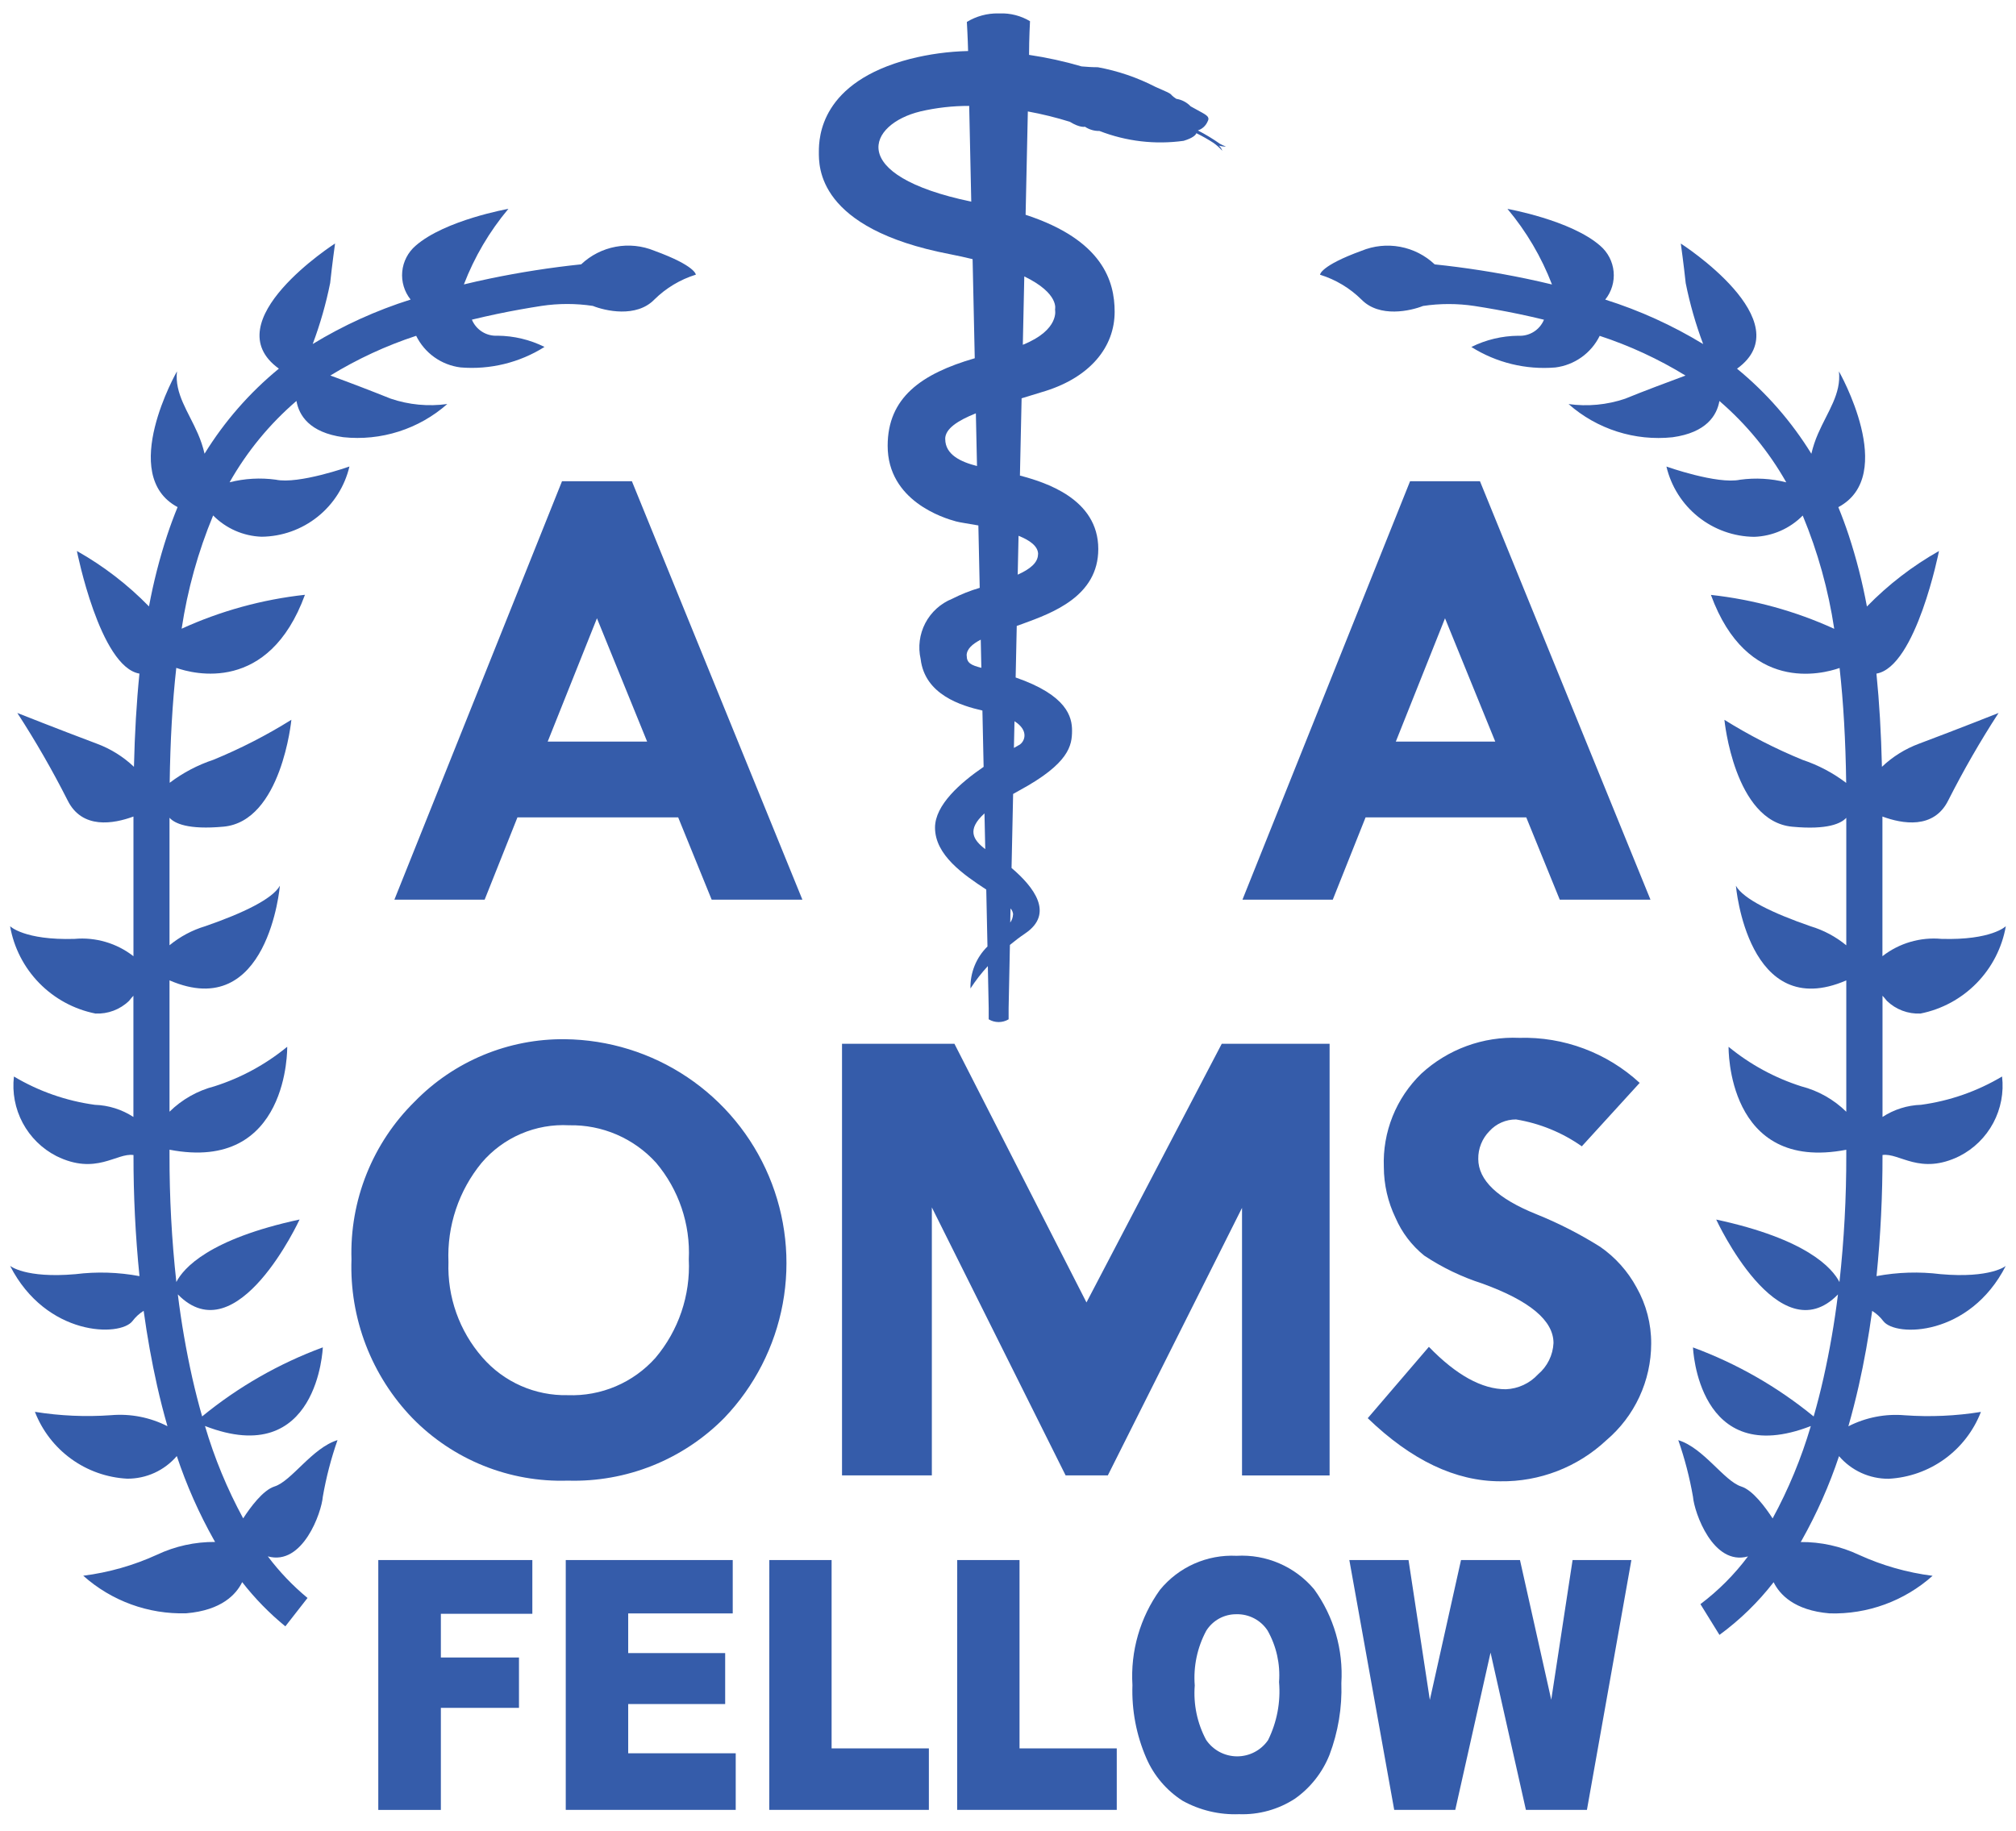 <svg width="120" height="109" viewBox="0 0 120 109" fill="none" xmlns="http://www.w3.org/2000/svg">
<g clip-path="url(#clip0_200_143)">
<path fill-rule="evenodd" clip-rule="evenodd" d="M72.977 8.725C72.855 8.681 72.736 8.628 72.622 8.565C72.2 8.268 71.759 8.001 71.301 7.765C71.429 7.723 71.547 7.655 71.647 7.564C71.746 7.473 71.825 7.363 71.879 7.239C72.005 7.015 71.907 6.903 71.557 6.708C71.207 6.513 70.872 6.331 70.872 6.331C70.644 6.092 70.345 5.935 70.019 5.884C69.446 5.507 70.103 5.744 68.775 5.171C67.697 4.616 66.543 4.222 65.35 4.003C65.023 4.003 64.67 3.98 64.383 3.954C63.357 3.653 62.311 3.424 61.253 3.267C61.253 2.28 61.31 1.262 61.31 1.262C60.767 0.937 60.142 0.776 59.51 0.799H59.431C58.769 0.786 58.117 0.962 57.551 1.306C57.551 1.306 57.608 2.296 57.625 3.038C56.459 3.065 55.299 3.223 54.168 3.509C48.845 4.891 48.742 8.167 48.742 9.037C48.742 9.907 48.627 13.607 56.522 15.128C57.017 15.228 57.472 15.322 57.893 15.428L58.021 21.328C54.838 22.251 52.837 23.673 52.837 26.542C52.837 29.818 56.164 30.842 56.906 31.042C57.122 31.102 57.628 31.174 58.236 31.282L58.316 34.997C57.75 35.163 57.201 35.382 56.676 35.649C55.989 35.927 55.422 36.44 55.078 37.097C54.735 37.754 54.636 38.512 54.8 39.235C55.05 41.362 57.218 42.014 58.477 42.302L58.549 45.654C57.149 46.613 55.656 47.929 55.656 49.272C55.656 50.913 57.356 52.072 58.706 52.961L58.778 56.348C58.447 56.673 58.186 57.063 58.012 57.493C57.838 57.923 57.754 58.384 57.766 58.848C58.072 58.376 58.418 57.93 58.8 57.516C58.832 59.059 58.851 59.957 58.851 60.021V60.684C59.03 60.792 59.235 60.848 59.444 60.848C59.653 60.848 59.858 60.792 60.037 60.684V60.021C60.037 59.941 60.065 58.562 60.114 56.255C60.394 56.023 60.699 55.791 61.028 55.568C62.774 54.384 61.528 52.795 60.211 51.674L60.305 47.268L60.66 47.068C63.65 45.451 63.812 44.376 63.812 43.497C63.812 42.691 63.526 41.397 60.455 40.334L60.521 37.264C60.64 37.222 60.758 37.181 60.874 37.138C62.642 36.492 65.374 35.5 65.374 32.685C65.374 29.68 62.189 28.705 60.71 28.313L60.81 23.713C61.29 23.569 61.776 23.422 62.253 23.271C64.893 22.43 66.348 20.661 66.348 18.562C66.348 16.762 65.656 14.295 61.048 12.787L61.181 6.635C62.026 6.789 62.861 6.995 63.681 7.25C64.294 7.628 64.581 7.545 64.581 7.545C64.836 7.716 65.138 7.804 65.445 7.797C67.037 8.417 68.761 8.619 70.453 8.384C70.999 8.218 71.169 8.047 71.213 7.93C71.564 8.102 71.905 8.295 72.233 8.508C72.425 8.645 72.601 8.802 72.759 8.977C72.716 8.859 72.646 8.753 72.553 8.668C72.691 8.709 72.834 8.728 72.977 8.725ZM54.777 6.635C55.732 6.413 56.709 6.302 57.69 6.305L57.813 12.005C50.29 10.432 51.68 7.385 54.781 6.635H54.777ZM56.261 26.135C56.261 25.523 57.003 25.042 58.087 24.607L58.155 27.744C57.2 27.503 56.264 27.074 56.264 26.138L56.261 26.135ZM57.538 39.025C57.538 38.644 57.873 38.344 58.378 38.082L58.414 39.759C57.806 39.603 57.542 39.474 57.542 39.029L57.538 39.025ZM58.6 48.425L58.646 50.552C57.928 50.003 57.526 49.402 58.6 48.425ZM60.3 54.44C60.293 54.614 60.235 54.782 60.133 54.923L60.151 54.083C60.241 54.182 60.296 54.308 60.306 54.441L60.3 54.44ZM60.652 44.357L60.352 44.528L60.386 42.938C61.27 43.494 61 44.159 60.658 44.358L60.652 44.357ZM61.787 32.994C61.787 33.513 61.287 33.894 60.578 34.212L60.628 31.898C61.305 32.168 61.793 32.521 61.793 32.995L61.787 32.994ZM62.8 18.427C62.8 18.427 63.1 19.635 60.882 20.527L60.97 16.456C63.081 17.479 62.8 18.427 62.8 18.427Z" fill="#355CAA"/>
<path d="M20.921 74.978C20.867 73.236 21.173 71.502 21.822 69.884C22.47 68.266 23.446 66.8 24.688 65.578C25.849 64.388 27.239 63.446 28.775 62.808C30.311 62.171 31.959 61.851 33.622 61.869C36.221 61.896 38.757 62.682 40.915 64.132C43.073 65.581 44.76 67.63 45.769 70.026C46.778 72.422 47.064 75.06 46.592 77.617C46.12 80.173 44.911 82.536 43.113 84.414C41.901 85.643 40.448 86.609 38.846 87.252C37.243 87.895 35.526 88.2 33.8 88.149C32.085 88.205 30.377 87.903 28.785 87.263C27.193 86.623 25.752 85.658 24.553 84.431C23.345 83.18 22.4 81.698 21.776 80.074C21.152 78.45 20.861 76.717 20.921 74.978ZM33.877 66.993C32.896 66.939 31.916 67.112 31.013 67.499C30.11 67.886 29.308 68.476 28.671 69.224C27.307 70.883 26.603 72.988 26.694 75.134C26.62 77.213 27.341 79.242 28.71 80.809C29.34 81.536 30.123 82.115 31.003 82.504C31.883 82.893 32.838 83.083 33.8 83.061C34.779 83.097 35.754 82.917 36.656 82.533C37.557 82.149 38.362 81.571 39.015 80.84C40.393 79.207 41.102 77.113 41 74.978C41.101 72.883 40.406 70.827 39.053 69.224C38.4 68.503 37.6 67.931 36.707 67.546C35.814 67.161 34.849 66.972 33.877 66.993ZM50.12 62.14H56.811L64.671 77.54L72.724 62.14H79.143V87.84H73.93V71.91L65.943 87.836H63.429L55.467 71.881V87.836H50.12V62.14ZM97.6 64.469L94.156 68.246C92.989 67.424 91.651 66.877 90.242 66.646C89.944 66.644 89.648 66.705 89.375 66.825C89.102 66.944 88.858 67.12 88.657 67.341C88.442 67.559 88.273 67.817 88.159 68.101C88.044 68.385 87.988 68.688 87.992 68.994C87.992 70.261 89.14 71.357 91.436 72.282C92.764 72.816 94.041 73.468 95.252 74.23C96.153 74.855 96.893 75.683 97.414 76.647C97.992 77.667 98.292 78.821 98.285 79.993C98.283 81.088 98.043 82.17 97.582 83.163C97.121 84.157 96.449 85.038 95.614 85.747C93.905 87.348 91.641 88.223 89.3 88.188C86.639 88.188 84.01 86.936 81.413 84.431L85.053 80.184C86.684 81.867 88.21 82.709 89.632 82.709C89.994 82.695 90.35 82.609 90.68 82.456C91.009 82.304 91.304 82.088 91.55 81.821C91.823 81.59 92.046 81.306 92.204 80.985C92.363 80.664 92.453 80.314 92.47 79.957C92.47 78.617 91.054 77.435 88.223 76.412C87.004 76.02 85.846 75.462 84.779 74.754C84.034 74.153 83.446 73.381 83.066 72.503C82.612 71.559 82.375 70.526 82.371 69.479C82.331 68.448 82.509 67.42 82.893 66.462C83.277 65.505 83.859 64.639 84.6 63.921C85.384 63.199 86.302 62.639 87.303 62.273C88.304 61.907 89.367 61.742 90.432 61.788C93.08 61.712 95.652 62.674 97.6 64.469ZM33.453 28.65H37.613L47.762 53.563H42.362L40.368 48.663H30.8L28.847 53.563H23.475L33.453 28.65ZM35.533 36.809L32.6 44.152H38.52L35.533 36.809ZM83.933 28.65H88.093L98.243 53.563H92.843L90.849 48.663H81.284L79.331 53.563H73.955L83.933 28.65ZM86.013 36.809L83.084 44.152H89.004L86.013 36.809ZM22.517 92.878H31.687V96.078H26.242V98.678H30.892V101.678H26.242V107.755H22.517V92.878ZM33.676 92.878H43.615V96.053H37.393V98.417H43.165V101.45H37.393V104.382H43.793V107.75H33.676V92.878ZM45.793 92.878H49.5V104.088H55.29V107.75H45.79L45.793 92.878ZM56.977 92.878H60.686V104.088H66.474V107.75H56.974L56.977 92.878ZM67.407 100.324C67.284 98.302 67.862 96.299 69.044 94.653C69.592 93.981 70.29 93.448 71.082 93.095C71.874 92.743 72.738 92.581 73.604 92.624C74.476 92.574 75.347 92.728 76.149 93.075C76.951 93.421 77.66 93.949 78.222 94.618C79.392 96.236 79.965 98.21 79.843 100.203C79.892 101.661 79.651 103.114 79.135 104.479C78.717 105.525 78.006 106.428 77.088 107.079C76.099 107.726 74.933 108.05 73.752 108.007C72.58 108.052 71.417 107.776 70.391 107.207C69.436 106.595 68.685 105.712 68.234 104.671C67.639 103.301 67.357 101.816 67.407 100.324ZM71.116 100.344C71.028 101.465 71.262 102.588 71.791 103.58C71.994 103.881 72.268 104.128 72.588 104.3C72.909 104.471 73.266 104.562 73.63 104.564C73.993 104.566 74.352 104.479 74.674 104.311C74.996 104.143 75.272 103.899 75.479 103.6C76.009 102.528 76.236 101.332 76.134 100.14C76.215 99.072 75.977 98.004 75.45 97.071C75.249 96.766 74.974 96.517 74.65 96.348C74.326 96.179 73.965 96.094 73.6 96.103C73.241 96.099 72.886 96.187 72.571 96.359C72.256 96.532 71.99 96.782 71.8 97.087C71.265 98.085 71.027 99.215 71.116 100.344ZM80.318 92.878H83.841L85.109 101.204L86.965 92.878H90.475L92.336 101.193L93.606 92.878H97.106L94.46 107.751H90.828L88.723 98.387L86.623 107.751H82.989L80.318 92.878Z" fill="#355CAA"/>
<path d="M14.416 94.192C15.171 95.162 16.033 96.045 16.985 96.824L18.305 95.134C17.423 94.404 16.63 93.573 15.942 92.658C18.021 93.242 19.142 90.04 19.215 89.106C19.414 87.961 19.706 86.834 20.09 85.736C18.579 86.201 17.359 88.176 16.342 88.496C15.649 88.714 14.889 89.754 14.475 90.396C13.525 88.648 12.763 86.804 12.201 84.896C18.942 87.51 19.215 80.215 19.215 80.215C16.608 81.176 14.181 82.565 12.032 84.326C11.82 83.586 11.624 82.819 11.444 82.026C11.078 80.386 10.791 78.729 10.585 77.061C14.116 80.674 17.832 72.603 17.832 72.603C12.432 73.766 10.917 75.503 10.497 76.324C10.22 73.81 10.085 71.283 10.09 68.754V68.447C17.236 69.825 17.096 62.319 17.096 62.319C15.815 63.37 14.346 64.169 12.767 64.672C11.757 64.932 10.834 65.454 10.09 66.185V58.365C15.968 60.905 16.66 52.731 16.66 52.731C16.224 53.515 14.481 54.358 12.215 55.142C11.438 55.375 10.716 55.761 10.09 56.276V48.685C10.39 49.019 11.19 49.41 13.306 49.215C16.763 48.895 17.344 42.852 17.344 42.852C15.865 43.775 14.312 44.572 12.7 45.234C11.764 45.545 10.886 46.007 10.1 46.603C10.135 44.098 10.262 41.827 10.493 39.762C11.512 40.121 15.993 41.312 18.152 35.411C15.613 35.689 13.135 36.37 10.812 37.43C11.16 35.114 11.79 32.85 12.687 30.687C13.451 31.462 14.482 31.915 15.57 31.954C16.784 31.942 17.958 31.523 18.906 30.765C19.854 30.008 20.521 28.954 20.8 27.773C20.8 27.773 17.778 28.848 16.413 28.557C15.496 28.432 14.563 28.485 13.666 28.713C14.703 26.881 16.049 25.242 17.646 23.87C17.796 24.72 18.41 25.751 20.437 26.029C21.549 26.146 22.673 26.03 23.738 25.69C24.803 25.35 25.786 24.793 26.625 24.053C25.492 24.21 24.338 24.101 23.255 23.733C22.065 23.256 20.868 22.797 19.664 22.356C21.269 21.373 22.983 20.579 24.772 19.992C25.022 20.5 25.393 20.938 25.854 21.266C26.315 21.595 26.85 21.803 27.411 21.874C29.166 22.021 30.921 21.593 32.411 20.654C31.544 20.223 30.59 19.995 29.622 19.986C29.299 20.006 28.977 19.925 28.703 19.754C28.428 19.583 28.213 19.33 28.089 19.031C28.569 18.914 29.06 18.802 29.561 18.697C30.514 18.497 31.417 18.338 32.234 18.212C33.246 18.06 34.276 18.06 35.288 18.212C36.014 18.503 37.874 18.938 38.949 17.834C39.641 17.149 40.489 16.641 41.419 16.352C41.419 16.352 41.419 15.829 38.949 14.928C38.222 14.629 37.424 14.546 36.651 14.69C35.879 14.833 35.164 15.197 34.593 15.737C32.767 15.928 30.952 16.211 29.155 16.585C28.628 16.695 28.114 16.811 27.612 16.933C28.24 15.297 29.135 13.776 30.262 12.433C30.262 12.433 26.485 13.101 24.742 14.627C24.286 15.018 23.999 15.572 23.943 16.17C23.887 16.768 24.066 17.365 24.442 17.834C22.4 18.478 20.443 19.366 18.614 20.48C19.057 19.3 19.405 18.085 19.653 16.849C19.769 15.749 19.944 14.496 19.944 14.496C19.944 14.496 12.7 19.137 16.6 21.947C14.855 23.378 13.36 25.09 12.176 27.011C12.081 26.605 11.949 26.209 11.783 25.827C11.202 24.491 10.388 23.445 10.534 22.108C10.534 22.108 7.003 28.288 10.571 30.19C10.352 30.723 10.147 31.276 9.957 31.847C9.498 33.24 9.135 34.661 8.868 36.103C7.602 34.805 6.157 33.694 4.577 32.803C4.577 32.803 5.94 39.703 8.3 40.103C8.128 41.803 8.02 43.649 7.973 45.652C7.338 45.049 6.588 44.581 5.767 44.276C3.443 43.404 1.031 42.446 1.031 42.446C2.121 44.125 3.119 45.861 4.023 47.646C4.886 49.391 6.766 49.046 7.944 48.612V56.928C6.947 56.15 5.69 55.781 4.43 55.897C1.439 55.984 0.6 55.141 0.6 55.141C0.824 56.419 1.429 57.599 2.336 58.527C3.243 59.455 4.409 60.088 5.681 60.341C6.048 60.358 6.415 60.3 6.759 60.17C7.103 60.04 7.417 59.842 7.681 59.586C7.781 59.458 7.868 59.358 7.941 59.281V66.498C7.257 66.052 6.463 65.802 5.647 65.775C3.944 65.543 2.305 64.97 0.829 64.09C0.718 65.043 0.9 66.007 1.352 66.854C1.804 67.7 2.503 68.388 3.357 68.826C5.716 69.994 6.937 68.617 7.946 68.764C7.942 71.172 8.061 73.578 8.302 75.974C7.045 75.739 5.76 75.699 4.491 75.857C1.5 76.118 0.6 75.362 0.6 75.362C2.753 79.575 7.163 79.604 7.889 78.645C8.071 78.404 8.295 78.198 8.551 78.038C8.763 79.579 9.03 81.066 9.351 82.498C9.538 83.329 9.744 84.132 9.968 84.909C8.932 84.38 7.769 84.153 6.61 84.253C5.097 84.361 3.576 84.294 2.078 84.053C2.513 85.175 3.262 86.147 4.236 86.853C5.21 87.56 6.368 87.969 7.569 88.033C8.13 88.037 8.685 87.918 9.195 87.686C9.705 87.453 10.159 87.112 10.524 86.686C11.103 88.424 11.847 90.103 12.745 91.699L12.806 91.799C11.609 91.79 10.425 92.05 9.342 92.561C7.951 93.197 6.472 93.618 4.955 93.81C6.637 95.313 8.831 96.113 11.085 96.047C13.2 95.87 14.064 94.911 14.416 94.192ZM115.509 75.856C114.24 75.698 112.955 75.738 111.698 75.973C111.939 73.577 112.058 71.171 112.054 68.763C113.063 68.616 114.285 69.993 116.643 68.825C117.497 68.387 118.196 67.699 118.648 66.853C119.1 66.006 119.282 65.042 119.171 64.089C117.693 64.97 116.053 65.543 114.348 65.774C113.532 65.8 112.738 66.051 112.054 66.497V59.281C112.128 59.359 112.214 59.458 112.314 59.586C112.578 59.842 112.892 60.04 113.236 60.17C113.58 60.3 113.947 60.358 114.314 60.341C115.586 60.088 116.752 59.455 117.659 58.527C118.566 57.599 119.171 56.419 119.395 55.141C119.395 55.141 118.556 55.984 115.563 55.896C114.303 55.78 113.046 56.149 112.049 56.927V48.612C113.227 49.047 115.107 49.391 115.97 47.646C116.874 45.861 117.872 44.125 118.962 42.446C118.962 42.446 116.551 43.405 114.226 44.276C113.405 44.581 112.654 45.049 112.02 45.652C111.973 43.652 111.865 41.807 111.693 40.103C114.054 39.703 115.417 32.803 115.417 32.803C113.837 33.696 112.392 34.809 111.126 36.109C110.86 34.666 110.496 33.244 110.038 31.85C109.848 31.279 109.643 30.727 109.424 30.193C112.992 28.293 109.461 22.111 109.461 22.111C109.606 23.447 108.793 24.493 108.212 25.83C108.046 26.212 107.914 26.608 107.819 27.014C106.635 25.093 105.14 23.381 103.395 21.95C107.29 19.141 100.048 14.499 100.048 14.499C100.048 14.499 100.222 15.748 100.339 16.852C100.587 18.088 100.935 19.303 101.378 20.483C99.549 19.369 97.592 18.481 95.55 17.837C95.926 17.368 96.105 16.771 96.049 16.173C95.993 15.575 95.706 15.021 95.25 14.63C93.507 13.104 89.73 12.436 89.73 12.436C90.856 13.779 91.752 15.3 92.38 16.936C91.877 16.814 91.363 16.698 90.837 16.588C89.04 16.214 87.225 15.931 85.399 15.74C84.828 15.2 84.113 14.836 83.34 14.693C82.568 14.549 81.77 14.632 81.043 14.931C78.573 15.831 78.573 16.355 78.573 16.355C79.503 16.644 80.351 17.152 81.043 17.837C82.118 18.937 83.977 18.505 84.704 18.215C85.716 18.063 86.746 18.063 87.758 18.215C88.575 18.341 89.478 18.501 90.431 18.7C90.932 18.805 91.423 18.917 91.903 19.034C91.779 19.333 91.564 19.586 91.29 19.757C91.015 19.928 90.693 20.009 90.37 19.989C89.402 19.998 88.448 20.226 87.581 20.657C89.071 21.596 90.826 22.024 92.581 21.877C93.142 21.806 93.677 21.598 94.138 21.269C94.599 20.941 94.97 20.503 95.22 19.995C97.008 20.582 98.723 21.376 100.328 22.359C99.407 22.699 97.76 23.315 96.737 23.736C95.654 24.104 94.5 24.213 93.367 24.056C94.206 24.796 95.189 25.353 96.254 25.693C97.319 26.034 98.443 26.149 99.555 26.032C101.582 25.754 102.196 24.722 102.346 23.873C103.943 25.245 105.289 26.884 106.326 28.716C105.429 28.488 104.496 28.435 103.579 28.56C102.213 28.851 99.192 27.776 99.192 27.776C99.471 28.958 100.137 30.012 101.085 30.77C102.033 31.529 103.208 31.948 104.422 31.96C105.509 31.921 106.541 31.468 107.305 30.693C108.202 32.856 108.832 35.12 109.18 37.436C106.857 36.376 104.379 35.695 101.84 35.417C103.995 41.317 108.48 40.127 109.499 39.768C109.73 41.833 109.857 44.103 109.892 46.609C109.106 46.012 108.228 45.549 107.292 45.237C105.679 44.575 104.124 43.778 102.644 42.855C102.644 42.855 103.225 48.898 106.682 49.218C108.797 49.418 109.597 49.018 109.898 48.688V56.279C109.272 55.764 108.55 55.378 107.773 55.145C105.507 54.361 103.764 53.518 103.328 52.734C103.328 52.734 104.021 60.908 109.898 58.368V66.188C109.154 65.457 108.231 64.935 107.221 64.675C105.642 64.172 104.173 63.373 102.892 62.322C102.892 62.322 102.752 69.829 109.898 68.45V68.757C109.903 71.286 109.768 73.813 109.491 76.327C109.071 75.505 107.561 73.769 102.156 72.606C102.156 72.606 105.873 80.677 109.403 77.064C109.198 78.732 108.912 80.389 108.544 82.029C108.365 82.823 108.169 83.59 107.956 84.329C105.807 82.568 103.38 81.179 100.773 80.218C100.773 80.218 101.046 87.518 107.787 84.899C107.225 86.807 106.462 88.651 105.513 90.399C105.099 89.758 104.339 88.718 103.646 88.499C102.629 88.179 101.409 86.199 99.898 85.739C100.281 86.837 100.574 87.964 100.773 89.109C100.848 90.043 101.967 93.244 104.046 92.661C103.241 93.737 102.289 94.693 101.216 95.502L102.349 97.333C103.565 96.443 104.65 95.387 105.573 94.196C105.926 94.915 106.791 95.875 108.905 96.052C111.159 96.118 113.353 95.318 115.035 93.815C113.518 93.623 112.039 93.202 110.648 92.566C109.565 92.055 108.381 91.795 107.184 91.804L107.245 91.704C108.143 90.108 108.887 88.429 109.466 86.691C109.831 87.117 110.285 87.458 110.795 87.691C111.305 87.923 111.86 88.042 112.421 88.038C113.622 87.974 114.78 87.565 115.754 86.859C116.728 86.153 117.477 85.18 117.912 84.058C116.414 84.299 114.893 84.366 113.38 84.258C112.221 84.158 111.058 84.385 110.022 84.914C110.245 84.137 110.45 83.333 110.639 82.503C110.962 81.074 111.228 79.587 111.439 78.043C111.695 78.204 111.919 78.409 112.101 78.65C112.827 79.609 117.237 79.58 119.39 75.367C119.4 75.362 118.5 76.118 115.509 75.856Z" fill="#355CAA"/>
</g>
<defs>
<clipPath id="clip0_200_143">
<rect width="120" height="108" fill="white" transform="translate(0 0.403)"/>
</clipPath>
</defs>
</svg>
